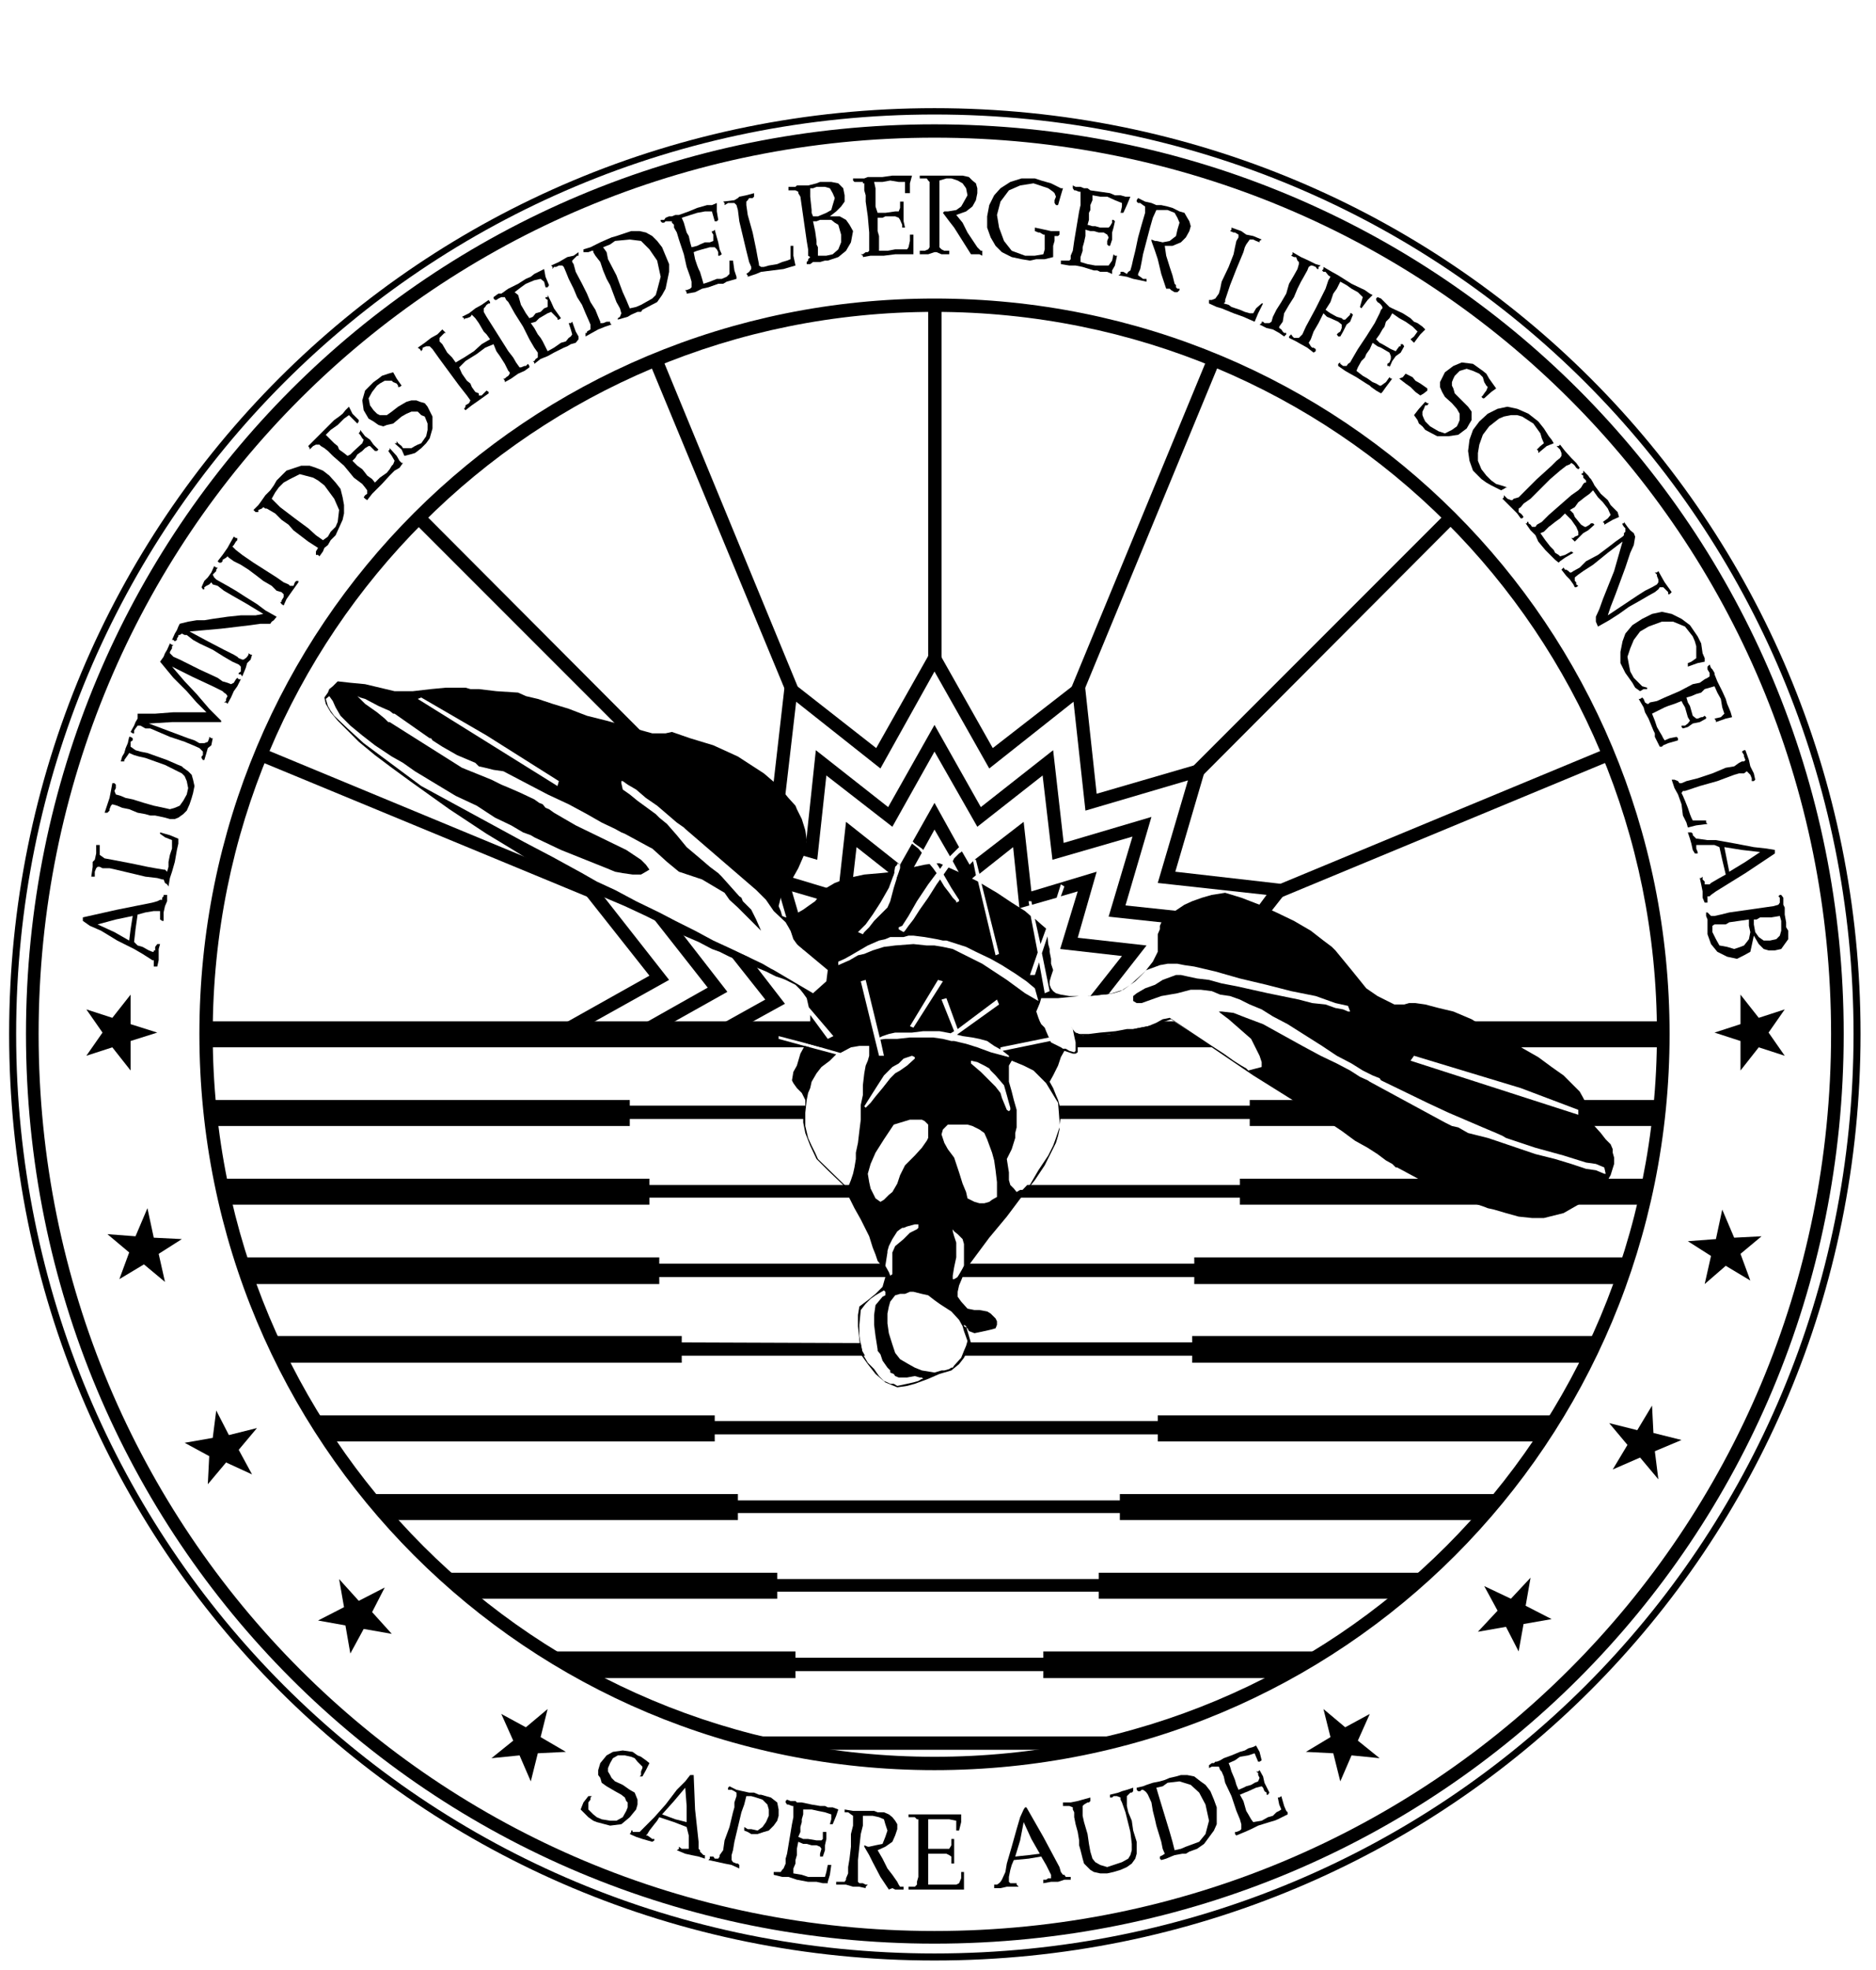 <?xml version="1.0" encoding="UTF-8"?>
<!DOCTYPE svg PUBLIC "-//W3C//DTD SVG 1.1//EN" "http://www.w3.org/Graphics/SVG/1.1/DTD/svg11.dtd">
<svg version="1.2" width="26.72mm" height="28.05mm" viewBox="0 0 2672 2805" preserveAspectRatio="xMidYMid" fill-rule="evenodd" stroke-width="28.222" stroke-linejoin="round" xmlns="http://www.w3.org/2000/svg" xmlns:ooo="http://xml.openoffice.org/svg/export" xmlns:xlink="http://www.w3.org/1999/xlink" xmlns:presentation="http://sun.com/xmlns/staroffice/presentation" xmlns:smil="http://www.w3.org/2001/SMIL20/" xmlns:anim="urn:oasis:names:tc:opendocument:xmlns:animation:1.0" xml:space="preserve">
 <defs class="ClipPathGroup">
  <clipPath id="presentation_clip_path" clipPathUnits="userSpaceOnUse">
   <rect x="0" y="0" width="2672" height="2805"/>
  </clipPath>
  <clipPath id="presentation_clip_path_shrink" clipPathUnits="userSpaceOnUse">
   <rect x="2" y="2" width="2667" height="2800"/>
  </clipPath>
 </defs>
 <defs class="TextShapeIndex">
  <g ooo:slide="id1" ooo:id-list="id3"/>
 </defs>
 <defs class="EmbeddedBulletChars">
  <g id="bullet-char-template-57356" transform="scale(0,-0)">
   <path d="M 580,1141 L 1163,571 580,0 -4,571 580,1141 Z"/>
  </g>
  <g id="bullet-char-template-57354" transform="scale(0,-0)">
   <path d="M 8,1128 L 1137,1128 1137,0 8,0 8,1128 Z"/>
  </g>
  <g id="bullet-char-template-10146" transform="scale(0,-0)">
   <path d="M 174,0 L 602,739 174,1481 1456,739 174,0 Z M 1358,739 L 309,1346 659,739 1358,739 Z"/>
  </g>
  <g id="bullet-char-template-10132" transform="scale(0,-0)">
   <path d="M 2015,739 L 1276,0 717,0 1260,543 174,543 174,936 1260,936 717,1481 1274,1481 2015,739 Z"/>
  </g>
  <g id="bullet-char-template-10007" transform="scale(0,-0)">
   <path d="M 0,-2 C -7,14 -16,27 -25,37 L 356,567 C 262,823 215,952 215,954 215,979 228,992 255,992 264,992 276,990 289,987 310,991 331,999 354,1012 L 381,999 492,748 772,1049 836,1024 860,1049 C 881,1039 901,1025 922,1006 886,937 835,863 770,784 769,783 710,716 594,584 L 774,223 C 774,196 753,168 711,139 L 727,119 C 717,90 699,76 672,76 641,76 570,178 457,381 L 164,-76 C 142,-110 111,-127 72,-127 30,-127 9,-110 8,-76 1,-67 -2,-52 -2,-32 -2,-23 -1,-13 0,-2 Z"/>
  </g>
  <g id="bullet-char-template-10004" transform="scale(0,-0)">
   <path d="M 285,-33 C 182,-33 111,30 74,156 52,228 41,333 41,471 41,549 55,616 82,672 116,743 169,778 240,778 293,778 328,747 346,684 L 369,508 C 377,444 397,411 428,410 L 1163,1116 C 1174,1127 1196,1133 1229,1133 1271,1133 1292,1118 1292,1087 L 1292,965 C 1292,929 1282,901 1262,881 L 442,47 C 390,-6 338,-33 285,-33 Z"/>
  </g>
  <g id="bullet-char-template-9679" transform="scale(0,-0)">
   <path d="M 813,0 C 632,0 489,54 383,161 276,268 223,411 223,592 223,773 276,916 383,1023 489,1130 632,1184 813,1184 992,1184 1136,1130 1245,1023 1353,916 1407,772 1407,592 1407,412 1353,268 1245,161 1136,54 992,0 813,0 Z"/>
  </g>
  <g id="bullet-char-template-8226" transform="scale(0,-0)">
   <path d="M 346,457 C 273,457 209,483 155,535 101,586 74,649 74,723 74,796 101,859 155,911 209,963 273,989 346,989 419,989 480,963 531,910 582,859 608,796 608,723 608,648 583,586 532,535 482,483 420,457 346,457 Z"/>
  </g>
  <g id="bullet-char-template-8211" transform="scale(0,-0)">
   <path d="M -4,459 L 1135,459 1135,606 -4,606 -4,459 Z"/>
  </g>
  <g id="bullet-char-template-61548" transform="scale(0,-0)">
   <path d="M 173,740 C 173,903 231,1043 346,1159 462,1274 601,1332 765,1332 928,1332 1067,1274 1183,1159 1299,1043 1357,903 1357,740 1357,577 1299,437 1183,322 1067,206 928,148 765,148 601,148 462,206 346,322 231,437 173,577 173,740 Z"/>
  </g>
 </defs>
 <defs class="TextEmbeddedBitmaps"/>
 <g>
  <g id="id2" class="Master_Slide">
   <g id="bg-id2" class="Background"/>
   <g id="bo-id2" class="BackgroundObjects"/>
  </g>
 </g>
 <g class="SlideGroup">
  <g>
   <g id="container-id1">
    <g id="id1" class="Slide" clip-path="url(#presentation_clip_path)">
     <g class="Page">
      <g class="Graphic">
       <g id="id3">
        <rect class="BoundingBox" stroke="none" fill="none" x="0" y="0" width="2672" height="2805"/>
        <path fill="rgb(0,0,0)" stroke="none" d="M 858,1274 L 953,1395 815,1472 777,1472 925,1389 823,1260 858,1274 858,1274 Z M 1100,1130 L 1119,964 1248,1065 1331,918 1414,1065 1544,964 1562,1130 1720,1084 1674,1241 1840,1260 1803,1307 1787,1297 1804,1274 1649,1257 1692,1111 1546,1154 1529,999 1409,1094 1331,956 1254,1094 1134,999 1116,1154 1100,1130 1100,1130 Z"/>
        <path fill="rgb(0,0,0)" stroke="none" d="M 963,1318 L 1036,1412 929,1472 891,1472 1008,1406 927,1303 963,1318 963,1318 Z M 1700,1318 L 1579,1305 1613,1191 1499,1224 1485,1104 1392,1177 1331,1070 1271,1177 1177,1104 1164,1224 1050,1191 1023,1163 1148,1200 1162,1068 1265,1149 1331,1032 1397,1149 1500,1068 1515,1200 1640,1163 1603,1289 1735,1303 1700,1318 1700,1318 Z"/>
        <path fill="rgb(0,0,0)" stroke="none" d="M 1812,1263 L 2282,1068 2289,1085 1819,1280 1812,1263 1812,1263 Z"/>
        <path fill="rgb(0,0,0)" stroke="none" d="M 1695,1095 L 2055,735 2068,748 1708,1109 1695,1095 1695,1095 Z"/>
        <path fill="rgb(0,0,0)" stroke="none" d="M 1523,986 L 1718,514 1735,521 1540,993 1523,986 1523,986 Z"/>
        <path fill="rgb(0,0,0)" stroke="none" d="M 847,1281 L 373,1085 381,1068 854,1264 847,1281 847,1281 Z"/>
        <path fill="rgb(0,0,0)" stroke="none" d="M 954,1108 L 594,748 608,735 967,1095 954,1108 954,1108 Z"/>
        <path fill="rgb(0,0,0)" stroke="none" d="M 1121,989 L 927,521 945,514 1138,982 1121,989 1121,989 Z"/>
        <path fill="rgb(0,0,0)" stroke="none" d="M 1322,955 L 1322,439 1341,439 1341,955 1322,955 1322,955 Z"/>
        <path fill="rgb(0,0,0)" stroke="none" d="M 1144,1352 L 1152,1351 1128,1269 1210,1293 1220,1206 1272,1247 1273,1245 1275,1234 1278,1231 1278,1229 1282,1231 1282,1234 1282,1236 1278,1248 1277,1251 1288,1259 1313,1214 1308,1208 1299,1201 1282,1231 1205,1170 1194,1269 1101,1241 1125,1323 1144,1352 1144,1352 Z"/>
        <path fill="rgb(0,0,0)" stroke="none" d="M 1029,1346 L 1090,1423 1002,1472 1040,1472 1118,1429 1067,1363 1029,1346 1029,1346 Z"/>
        <path fill="rgb(0,0,0)" stroke="none" d="M 1366,1206 L 1362,1210 1355,1217 1353,1219 1331,1181 1315,1210 1313,1208 1303,1201 1300,1198 1331,1143 1366,1206 1366,1206 Z"/>
        <path fill="rgb(0,0,0)" stroke="none" d="M 1390,1246 L 1386,1226 1381,1231 1370,1212 1369,1213 1366,1215 1359,1222 1357,1226 1375,1259 1390,1246 1390,1246 Z"/>
        <path fill="rgb(0,0,0)" stroke="none" d="M 1553,1418 L 1598,1361 1510,1351 1535,1269 1511,1276 1516,1262 1511,1259 1505,1278 1470,1288 1469,1283 1465,1283 1466,1289 1452,1293 1443,1206 1395,1244 1390,1224 1388,1224 1458,1170 1469,1269 1562,1241 1535,1335 1633,1346 1579,1415 1553,1418 1553,1418 Z"/>
        <path fill="rgb(0,0,0)" stroke="none" d="M 1170,1491 L 1109,1475 1109,1479 1153,1491 296,1491 296,1454 1160,1454 1170,1491 1170,1491 Z"/>
        <path fill="rgb(0,0,0)" stroke="none" d="M 874,1593 L 874,1574 1147,1574 1146,1593 874,1593 874,1593 Z"/>
        <path fill="rgb(0,0,0)" stroke="none" d="M 1509,1574 L 1825,1574 1825,1593 1509,1593 1509,1574 1509,1574 Z"/>
        <path fill="rgb(0,0,0)" stroke="none" d="M 1222,1687 L 1222,1705 903,1705 903,1687 1222,1687 Z"/>
        <path fill="rgb(0,0,0)" stroke="none" d="M 1446,1705 L 1463,1687 1792,1687 1792,1705 1446,1705 1446,1705 Z"/>
        <path fill="rgb(0,0,0)" stroke="none" d="M 919,1818 L 919,1799 1258,1799 1264,1818 919,1818 919,1818 Z"/>
        <path fill="rgb(0,0,0)" stroke="none" d="M 1364,1818 L 1375,1799 1717,1799 1717,1818 1364,1818 1364,1818 Z"/>
        <path fill="rgb(0,0,0)" stroke="none" d="M 1371,1930 L 1380,1911 1714,1911 1714,1930 1371,1930 1371,1930 Z"/>
        <path fill="rgb(0,0,0)" stroke="none" d="M 953,1930 L 953,1911 1226,1912 1228,1923 1232,1930 953,1930 953,1930 Z"/>
        <path fill="rgb(0,0,0)" stroke="none" d="M 996,2023 L 1673,2023 1673,2042 996,2042 996,2023 996,2023 Z"/>
        <path fill="rgb(0,0,0)" stroke="none" d="M 1624,2136 L 1624,2154 1024,2154 1024,2136 1624,2136 Z"/>
        <path fill="rgb(0,0,0)" stroke="none" d="M 1092,2248 L 1585,2248 1585,2266 1092,2266 1092,2248 1092,2248 Z"/>
        <path fill="rgb(0,0,0)" stroke="none" d="M 1121,2360 L 1496,2360 1496,2379 1121,2379 1121,2360 1121,2360 Z"/>
        <path fill="rgb(0,0,0)" stroke="none" d="M 1061,2472 L 1603,2472 1523,2491 1144,2491 1061,2472 1061,2472 Z"/>
        <path fill="rgb(0,0,0)" stroke="none" d="M 302,1566 L 897,1566 897,1603 302,1603 302,1566 302,1566 Z"/>
        <path fill="rgb(0,0,0)" stroke="none" d="M 324,1715 L 317,1678 925,1678 925,1715 324,1715 324,1715 Z"/>
        <path fill="rgb(0,0,0)" stroke="none" d="M 354,1828 L 344,1790 939,1790 939,1828 354,1828 354,1828 Z"/>
        <path fill="rgb(0,0,0)" stroke="none" d="M 400,1940 L 386,1902 971,1902 971,1940 400,1940 400,1940 Z"/>
        <path fill="rgb(0,0,0)" stroke="none" d="M 465,2052 L 444,2015 1018,2015 1018,2052 465,2052 465,2052 Z"/>
        <path fill="rgb(0,0,0)" stroke="none" d="M 551,2164 L 522,2127 1051,2127 1051,2164 551,2164 551,2164 Z"/>
        <path fill="rgb(0,0,0)" stroke="none" d="M 665,2276 L 626,2239 1107,2239 1107,2276 665,2276 665,2276 Z"/>
        <path fill="rgb(0,0,0)" stroke="none" d="M 834,2389 L 772,2351 1133,2351 1133,2389 834,2389 834,2389 Z"/>
        <path fill="rgb(0,0,0)" stroke="none" d="M 1922,1603 L 1780,1603 1780,1566 1857,1566 1922,1603 1922,1603 Z"/>
        <path fill="rgb(0,0,0)" stroke="none" d="M 2251,1566 L 2361,1566 2361,1603 2268,1603 2251,1566 2251,1566 Z"/>
        <path fill="rgb(0,0,0)" stroke="none" d="M 1766,1715 L 1766,1678 2347,1678 2339,1715 1766,1715 1766,1715 Z"/>
        <path fill="rgb(0,0,0)" stroke="none" d="M 1701,1828 L 1701,1790 2322,1790 2308,1828 1701,1828 1701,1828 Z"/>
        <path fill="rgb(0,0,0)" stroke="none" d="M 1698,1940 L 1698,1902 2279,1902 2263,1940 1698,1940 1698,1940 Z"/>
        <path fill="rgb(0,0,0)" stroke="none" d="M 1649,2052 L 1649,2015 2222,2015 2197,2052 1649,2052 1649,2052 Z"/>
        <path fill="rgb(0,0,0)" stroke="none" d="M 1595,2164 L 1595,2127 2144,2127 2111,2164 1595,2164 1595,2164 Z"/>
        <path fill="rgb(0,0,0)" stroke="none" d="M 1565,2276 L 1565,2239 2038,2239 2001,2276 1565,2276 1565,2276 Z"/>
        <path fill="rgb(0,0,0)" stroke="none" d="M 1486,2389 L 1486,2351 1894,2351 1832,2389 1486,2389 1486,2389 Z"/>
        <path fill="rgb(0,0,0)" stroke="none" d="M 2090,1454 L 2369,1454 2369,1491 2136,1491 2090,1454 2090,1454 Z"/>
        <path fill="rgb(0,0,0)" stroke="none" d="M 1728,1491 L 1535,1491 1534,1486 1530,1470 1537,1472 1544,1475 1563,1473 1581,1472 1644,1459 1654,1454 1661,1454 1672,1454 1728,1491 1728,1491 Z"/>
        <path fill="rgb(0,0,0)" stroke="none" d="M 1338,1229 L 1343,1231 1339,1237 1334,1229 1338,1229 1338,1229 Z"/>
        <path fill="rgb(0,0,0)" stroke="none" d="M 1474,1308 L 1482,1344 1490,1322 1483,1316 1474,1308 1474,1308 Z"/>
        <path fill="rgb(0,0,0)" stroke="none" d="M 1363,1473 L 1423,1430 1420,1423 1364,1465 1348,1421 1341,1423 1359,1468 1354,1471 1338,1468 1315,1468 1299,1470 1285,1470 1275,1470 1266,1472 1257,1475 1253,1477 1233,1395 1226,1397 1252,1503 1259,1503 1254,1480 1261,1479 1278,1479 1296,1477 1310,1477 1329,1477 1343,1479 1355,1482 1359,1482 1376,1486 1392,1491 1411,1498 1437,1505 1437,1503 1428,1496 1496,1482 1497,1484 1511,1491 1514,1493 1516,1493 1518,1493 1523,1496 1530,1498 1532,1496 1532,1484 1530,1475 1528,1465 1525,1461 1530,1468 1532,1470 1535,1471 1537,1472 1551,1472 1567,1470 1589,1468 1605,1465 1614,1465 1624,1463 1635,1461 1647,1456 1656,1451 1666,1449 1708,1477 1726,1489 1743,1500 1757,1510 1768,1517 1775,1521 1778,1524 1797,1519 1797,1512 1794,1503 1782,1479 1766,1465 1750,1451 1738,1442 1736,1440 1733,1440 1740,1440 1757,1442 1775,1449 1799,1458 1855,1489 1881,1503 1904,1514 1923,1524 1937,1533 1948,1538 1951,1540 2058,1598 2068,1603 2077,1605 2091,1613 2107,1617 2119,1620 2131,1624 2187,1643 2215,1650 2238,1657 2259,1664 2273,1666 2285,1671 2287,1671 2285,1662 2273,1657 2259,1655 2227,1645 2187,1634 2145,1620 2140,1617 2131,1613 2112,1605 2091,1596 2063,1584 2033,1570 2000,1554 1967,1538 1965,1535 1955,1531 1941,1524 1925,1514 1904,1503 1883,1489 1834,1458 1813,1447 1797,1437 1780,1430 1766,1423 1752,1418 1738,1416 1726,1411 1710,1409 1696,1409 1677,1414 1654,1418 1626,1428 1619,1428 1614,1425 1614,1418 1619,1414 1631,1407 1645,1402 1656,1395 1675,1388 1682,1388 1691,1390 1705,1393 1722,1395 1740,1400 1761,1404 1806,1414 1850,1423 1869,1428 1888,1430 1902,1435 1913,1437 1920,1440 1923,1440 1920,1432 1911,1430 1902,1428 1874,1418 1839,1411 1804,1402 1766,1393 1731,1383 1701,1376 1687,1374 1677,1372 1663,1372 1652,1374 1633,1381 1610,1402 1596,1411 1586,1414 1574,1416 1572,1416 1563,1416 1551,1418 1537,1418 1507,1421 1493,1421 1483,1421 1481,1428 1476,1440 1479,1449 1481,1454 1483,1458 1488,1463 1490,1468 1493,1475 1494,1477 1425,1491 1425,1494 1416,1489 1406,1482 1395,1479 1385,1477 1371,1475 1363,1473 1363,1473 Z M 939,1164 L 950,1173 964,1189 978,1206 997,1222 1011,1234 1023,1243 1028,1248 1053,1276 1056,1278 1058,1283 1070,1295 1077,1309 1084,1325 1065,1306 1051,1292 1039,1281 1032,1271 1000,1252 967,1241 950,1227 939,1217 929,1208 925,1206 890,1187 885,1185 876,1180 857,1171 836,1159 810,1145 780,1131 717,1098 703,1096 691,1093 682,1091 677,1086 651,1075 630,1063 616,1054 614,1051 612,1051 562,1016 560,1016 555,1012 548,1009 539,1005 520,995 513,993 509,991 513,995 520,1002 537,1014 548,1023 553,1028 555,1028 658,1093 700,1110 714,1117 726,1122 742,1129 761,1138 768,1143 773,1145 777,1150 782,1152 789,1157 801,1164 820,1175 892,1210 913,1224 920,1231 925,1238 920,1241 913,1245 901,1245 887,1243 876,1241 864,1236 834,1224 799,1210 761,1192 756,1189 745,1185 728,1175 705,1164 679,1147 649,1133 591,1098 574,1086 558,1077 534,1061 516,1047 499,1033 485,1019 478,1007 474,998 469,991 464,995 467,1005 471,1012 476,1019 495,1037 518,1058 600,1119 747,1199 787,1220 829,1243 850,1255 876,1267 906,1283 939,1299 962,1311 990,1325 1016,1339 1042,1351 1065,1362 1086,1372 1098,1379 1102,1381 1158,1414 1177,1397 1179,1381 1137,1346 1135,1344 1130,1337 1126,1325 1119,1313 1102,1297 1091,1281 1081,1271 1077,1267 976,1180 974,1178 964,1171 950,1159 936,1147 920,1136 906,1124 894,1117 887,1112 885,1112 885,1115 887,1124 897,1131 908,1140 934,1159 939,1164 939,1164 Z M 595,995 L 794,1119 796,1112 693,1047 600,993 595,995 595,995 Z M 2009,1510 L 2248,1587 2248,1580 2166,1549 2014,1503 2009,1510 2009,1510 Z M 1301,1839 L 1296,1839 1289,1842 1282,1842 1275,1844 1268,1853 1266,1860 1264,1870 1264,1884 1266,1898 1271,1914 1275,1926 1282,1935 1294,1942 1303,1947 1313,1951 1331,1954 1341,1951 1345,1951 1352,1949 1355,1947 1357,1947 1359,1944 1369,1933 1373,1923 1376,1916 1378,1909 1373,1895 1371,1888 1366,1879 1355,1867 1341,1858 1338,1856 1331,1851 1322,1844 1313,1842 1301,1839 1301,1839 Z M 1247,1844 L 1240,1849 1233,1856 1226,1865 1224,1886 1224,1902 1226,1914 1229,1928 1236,1940 1245,1949 1252,1959 1259,1966 1264,1968 1268,1970 1273,1970 1278,1973 1292,1970 1301,1968 1308,1966 1313,1963 1315,1963 1313,1961 1310,1961 1303,1959 1292,1961 1280,1961 1275,1959 1273,1956 1268,1954 1268,1951 1264,1947 1257,1937 1254,1928 1250,1923 1250,1921 1247,1902 1245,1886 1245,1872 1247,1858 1257,1846 1261,1844 1261,1842 1261,1839 1259,1837 1247,1844 1247,1844 Z M 1357,1753 L 1359,1760 1362,1769 1362,1778 1362,1790 1359,1804 1357,1816 1357,1818 1357,1821 1359,1821 1364,1818 1369,1811 1373,1802 1373,1790 1373,1781 1373,1771 1371,1764 1364,1757 1359,1753 1357,1750 1357,1753 1357,1753 Z M 1308,1743 L 1303,1743 1292,1746 1287,1748 1285,1748 1282,1750 1278,1753 1271,1764 1266,1774 1264,1781 1264,1783 1261,1802 1266,1811 1268,1816 1271,1814 1271,1807 1271,1795 1271,1783 1275,1774 1287,1764 1296,1755 1306,1750 1308,1748 1308,1743 1308,1743 Z M 1437,1517 L 1437,1526 1437,1535 1437,1540 1441,1554 1444,1566 1446,1573 1448,1580 1448,1594 1448,1605 1446,1613 1446,1620 1441,1636 1434,1650 1437,1669 1437,1680 1439,1687 1444,1692 1448,1697 1453,1694 1458,1694 1460,1692 1465,1690 1479,1666 1493,1645 1500,1631 1504,1620 1509,1605 1509,1594 1507,1570 1490,1542 1481,1533 1472,1524 1458,1517 1441,1510 1437,1517 1437,1517 Z M 1194,1369 L 1194,1372 1194,1374 1210,1367 1222,1360 1231,1358 1243,1353 1259,1348 1275,1346 1301,1344 1320,1346 1331,1346 1343,1348 1357,1351 1399,1372 1434,1395 1460,1414 1472,1421 1479,1425 1474,1407 1462,1397 1446,1386 1427,1374 1411,1365 1390,1355 1376,1348 1348,1339 1343,1339 1334,1337 1317,1334 1301,1332 1294,1332 1287,1334 1278,1334 1268,1334 1261,1337 1252,1339 1236,1346 1224,1353 1212,1360 1203,1365 1194,1369 1194,1369 Z M 1350,1601 L 1348,1603 1343,1608 1341,1615 1345,1627 1350,1636 1359,1648 1366,1669 1371,1685 1376,1697 1378,1706 1388,1711 1395,1713 1399,1713 1402,1713 1409,1711 1413,1708 1420,1704 1420,1683 1418,1666 1416,1652 1413,1641 1406,1622 1402,1613 1395,1608 1385,1603 1378,1601 1376,1601 1352,1601 1350,1601 1350,1601 Z M 1313,1594 L 1306,1594 1296,1594 1273,1601 1259,1622 1247,1641 1240,1657 1236,1671 1238,1683 1240,1692 1247,1706 1254,1711 1259,1708 1266,1701 1271,1697 1278,1685 1282,1673 1289,1659 1303,1645 1313,1634 1320,1624 1322,1620 1322,1608 1322,1601 1317,1596 1313,1594 1313,1594 Z M 1383,1512 L 1383,1514 1397,1526 1409,1538 1416,1545 1418,1547 1425,1556 1427,1563 1434,1580 1437,1582 1439,1580 1439,1577 1437,1570 1434,1559 1430,1545 1418,1531 1413,1526 1411,1524 1409,1521 1402,1517 1392,1512 1383,1510 1383,1512 1383,1512 Z M 1287,1507 L 1280,1514 1271,1519 1259,1531 1250,1545 1243,1556 1231,1575 1233,1577 1240,1570 1247,1561 1257,1549 1268,1535 1275,1528 1282,1524 1292,1517 1303,1507 1303,1505 1299,1503 1287,1507 1287,1507 Z M 1296,1461 L 1301,1463 1343,1397 1336,1395 1296,1461 1296,1461 Z M 1189,1503 L 1182,1510 1170,1519 1163,1528 1156,1540 1154,1549 1151,1556 1149,1566 1147,1584 1147,1603 1151,1620 1156,1631 1161,1641 1165,1650 1203,1687 1208,1690 1210,1685 1212,1680 1215,1671 1217,1662 1219,1650 1219,1641 1222,1627 1224,1610 1226,1594 1226,1573 1229,1559 1229,1545 1231,1528 1233,1517 1236,1510 1238,1503 1238,1496 1238,1489 1224,1489 1212,1491 1197,1499 1148,1485 1151,1472 1154,1456 1154,1445 1179,1479 1187,1475 1152,1434 1149,1421 1144,1414 1140,1409 1133,1402 1119,1395 1114,1393 1105,1390 1091,1383 1074,1376 1056,1369 1039,1362 1025,1355 1014,1351 995,1341 974,1332 948,1318 920,1304 890,1290 857,1276 824,1262 794,1245 792,1245 785,1241 775,1236 763,1229 747,1220 731,1210 693,1187 640,1152 584,1112 558,1093 534,1075 511,1056 495,1040 481,1026 471,1014 464,1002 462,993 467,986 469,981 474,977 481,970 499,972 520,974 541,979 562,984 588,984 614,981 635,979 656,979 658,979 663,979 670,981 682,981 707,984 738,986 749,991 766,995 787,1002 810,1009 836,1019 864,1026 929,1044 932,1044 939,1044 948,1044 957,1042 983,1051 1016,1061 1051,1077 1088,1101 1109,1119 1123,1136 1133,1147 1135,1152 1142,1166 1147,1182 1149,1196 1147,1213 1137,1236 1128,1252 1119,1267 1112,1278 1109,1290 1112,1297 1114,1304 1119,1306 1128,1304 1137,1299 1144,1295 1151,1290 1161,1283 1168,1274 1177,1264 1189,1257 1208,1250 1231,1245 1254,1243 1274,1241 1273,1245 1266,1264 1254,1285 1243,1302 1233,1316 1224,1325 1222,1327 1229,1330 1231,1327 1238,1320 1245,1311 1254,1302 1259,1297 1264,1292 1268,1283 1273,1264 1278,1248 1282,1239 1292,1236 1303,1234 1317,1231 1324,1230 1329,1236 1334,1243 1322,1259 1306,1283 1294,1304 1285,1318 1280,1320 1280,1323 1287,1327 1289,1325 1294,1318 1301,1309 1310,1295 1322,1278 1334,1259 1339,1252 1345,1262 1352,1271 1357,1278 1362,1283 1362,1285 1366,1283 1366,1281 1364,1278 1355,1264 1344,1245 1351,1235 1369,1243 1393,1255 1418,1360 1423,1358 1398,1258 1420,1271 1441,1285 1460,1297 1468,1304 1478,1356 1467,1388 1474,1388 1480,1370 1488,1414 1495,1411 1484,1357 1492,1333 1493,1344 1495,1351 1495,1355 1497,1365 1497,1372 1500,1381 1497,1390 1495,1397 1495,1402 1497,1407 1500,1411 1504,1414 1511,1416 1523,1418 1549,1418 1570,1416 1584,1414 1600,1409 1617,1397 1631,1383 1642,1369 1649,1355 1649,1344 1649,1330 1652,1323 1652,1318 1656,1309 1666,1302 1687,1288 1698,1283 1712,1278 1726,1274 1745,1271 1768,1278 1794,1288 1818,1299 1843,1311 1867,1325 1885,1339 1897,1348 1902,1353 1925,1381 1946,1407 1962,1418 1972,1423 1986,1430 2000,1430 2007,1428 2016,1428 2030,1430 2049,1435 2070,1440 2096,1451 2112,1461 2131,1470 2170,1493 2191,1505 2210,1519 2227,1531 2241,1545 2250,1554 2255,1563 2262,1577 2266,1589 2271,1603 2280,1613 2287,1622 2292,1627 2294,1629 2297,1636 2297,1641 2299,1648 2299,1657 2294,1673 2287,1685 2280,1694 2266,1706 2248,1715 2227,1727 2199,1734 2182,1734 2163,1732 2145,1727 2128,1722 2119,1720 2114,1718 2093,1711 2068,1701 2054,1697 2037,1687 2016,1676 1990,1662 1988,1662 1983,1657 1974,1652 1962,1643 1948,1634 1930,1624 1911,1610 1890,1596 1841,1566 1785,1531 1726,1491 1668,1451 1654,1456 1645,1461 1635,1463 1624,1465 1605,1470 1581,1472 1560,1475 1551,1475 1544,1475 1535,1472 1530,1470 1532,1471 1535,1486 1535,1493 1535,1498 1532,1500 1528,1500 1516,1496 1511,1505 1507,1517 1500,1531 1495,1540 1500,1549 1504,1559 1507,1566 1509,1573 1511,1582 1511,1589 1509,1601 1509,1608 1507,1617 1504,1627 1497,1641 1488,1659 1474,1680 1455,1704 1434,1732 1409,1762 1383,1797 1376,1807 1371,1818 1366,1830 1364,1839 1364,1846 1369,1853 1378,1863 1388,1865 1395,1865 1406,1867 1411,1870 1418,1877 1420,1881 1420,1886 1418,1891 1411,1893 1402,1895 1388,1898 1380,1895 1378,1891 1373,1888 1373,1886 1376,1888 1378,1895 1383,1912 1378,1923 1373,1933 1366,1942 1355,1951 1338,1956 1322,1963 1303,1970 1292,1973 1278,1975 1261,1968 1247,1956 1236,1942 1226,1928 1224,1907 1222,1888 1222,1872 1224,1860 1236,1851 1247,1842 1257,1832 1261,1818 1257,1809 1254,1800 1250,1795 1247,1786 1243,1776 1238,1760 1231,1746 1226,1736 1217,1720 1210,1706 1201,1687 1179,1666 1163,1650 1154,1631 1147,1613 1144,1598 1144,1587 1147,1575 1147,1566 1142,1556 1135,1549 1130,1542 1128,1538 1130,1526 1135,1517 1140,1500 1146,1489 1191,1501 Z"/>
        <path fill="rgb(0,0,0)" stroke="none" d="M 1885,2433 L 1895,2473 1860,2494 1899,2496 1909,2536 1925,2499 1965,2503 1934,2478 1951,2440 1916,2459 1885,2433 1885,2433 Z"/>
        <path fill="rgb(0,0,0)" stroke="none" d="M 2114,2258 L 2133,2293 2105,2323 2145,2316 2163,2351 2170,2312 2210,2305 2173,2286 2180,2246 2152,2276 2114,2258 2114,2258 Z"/>
        <path fill="rgb(0,0,0)" stroke="none" d="M 2292,2026 L 2318,2057 2297,2092 2336,2075 2362,2106 2357,2066 2395,2050 2355,2040 2353,2001 2332,2036 2292,2026 2292,2026 Z"/>
        <path fill="rgb(0,0,0)" stroke="none" d="M 2404,1767 L 2437,1788 2428,1828 2458,1802 2493,1823 2479,1785 2509,1760 2470,1762 2453,1722 2444,1764 2404,1767 2404,1767 Z"/>
        <path fill="rgb(0,0,0)" stroke="none" d="M 780,2433 L 770,2473 806,2494 766,2496 756,2536 740,2499 700,2503 731,2478 714,2440 749,2459 780,2433 780,2433 Z"/>
        <path fill="rgb(0,0,0)" stroke="none" d="M 548,2260 L 530,2295 558,2326 518,2319 499,2354 492,2314 453,2307 490,2288 483,2248 511,2279 548,2260 548,2260 Z"/>
        <path fill="rgb(0,0,0)" stroke="none" d="M 366,2033 L 340,2064 359,2099 322,2082 296,2113 298,2073 263,2054 303,2047 308,2008 326,2043 366,2033 366,2033 Z"/>
        <path fill="rgb(0,0,0)" stroke="none" d="M 259,1764 L 226,1785 235,1825 205,1800 170,1821 184,1783 153,1757 193,1760 210,1720 219,1762 259,1764 259,1764 Z"/>
        <path fill="rgb(0,0,0)" stroke="none" d="M 224,1470 L 186,1482 186,1524 160,1491 123,1503 146,1470 123,1437 160,1449 186,1416 186,1458 224,1470 224,1470 Z"/>
        <path fill="rgb(0,0,0)" stroke="none" d="M 2442,1470 L 2479,1458 2479,1416 2505,1449 2542,1437 2519,1470 2542,1503 2505,1491 2479,1524 2479,1482 2442,1470 2442,1470 Z"/>
        <path fill="rgb(0,0,0)" stroke="none" d="M 184,1339 L 186,1323 189,1304 165,1309 139,1316 163,1327 184,1339 184,1339 Z M 196,1302 L 193,1323 191,1341 196,1346 203,1348 212,1353 217,1355 219,1355 219,1353 221,1353 221,1351 221,1348 224,1344 226,1344 228,1344 226,1351 226,1358 226,1367 224,1376 221,1376 219,1376 219,1374 219,1369 219,1367 217,1367 214,1365 203,1358 191,1351 167,1339 144,1325 128,1318 118,1311 118,1309 118,1306 167,1295 217,1285 224,1283 228,1281 231,1281 231,1278 233,1276 233,1274 235,1274 238,1274 238,1283 235,1290 233,1299 233,1311 231,1311 228,1309 228,1302 228,1299 228,1297 226,1297 224,1297 219,1297 207,1299 196,1302 196,1302 Z"/>
        <path fill="rgb(0,0,0)" stroke="none" d="M 238,1241 L 240,1234 240,1227 242,1217 245,1208 245,1203 245,1196 235,1192 228,1187 228,1185 242,1189 254,1194 254,1201 252,1210 249,1227 245,1241 242,1250 240,1262 238,1259 235,1257 233,1252 231,1252 224,1250 207,1248 186,1243 165,1238 156,1236 146,1236 142,1234 139,1234 137,1236 135,1241 135,1248 132,1248 130,1248 132,1234 132,1227 135,1224 137,1215 137,1203 139,1203 142,1203 142,1208 142,1213 142,1215 142,1217 149,1222 160,1224 186,1229 210,1234 221,1236 233,1238 235,1238 238,1241 238,1241 Z"/>
        <path fill="rgb(0,0,0)" stroke="none" d="M 153,1157 L 151,1157 149,1157 153,1145 156,1136 158,1126 160,1115 163,1115 165,1117 165,1119 165,1122 163,1126 165,1131 172,1133 179,1136 189,1138 205,1143 219,1147 233,1150 242,1152 249,1150 256,1147 261,1140 266,1131 268,1122 266,1112 263,1105 259,1101 249,1096 235,1089 221,1084 207,1079 198,1077 191,1075 184,1072 182,1075 177,1082 177,1084 174,1084 172,1084 174,1077 177,1072 179,1065 182,1058 184,1049 186,1049 189,1051 189,1054 186,1056 186,1063 193,1068 200,1070 210,1072 224,1077 238,1082 254,1089 259,1091 261,1093 268,1098 273,1103 275,1110 277,1119 275,1129 273,1136 270,1145 266,1154 261,1159 254,1164 249,1166 242,1166 235,1164 221,1161 214,1161 207,1159 196,1157 184,1152 174,1150 167,1147 160,1145 158,1147 156,1152 156,1154 153,1157 153,1157 Z"/>
        <path fill="rgb(0,0,0)" stroke="none" d="M 245,949 L 263,970 280,988 298,1009 315,1026 315,1028 310,1028 301,1028 289,1028 275,1028 245,1028 212,1030 268,1051 277,1054 284,1058 289,1058 291,1058 296,1056 298,1051 298,1049 301,1051 303,1051 301,1061 296,1065 294,1072 291,1082 289,1082 287,1079 287,1077 289,1075 289,1072 289,1070 287,1068 284,1065 275,1061 263,1056 242,1049 221,1040 214,1037 207,1037 200,1033 198,1033 196,1033 193,1037 191,1040 191,1042 191,1044 189,1044 186,1042 191,1033 193,1028 196,1023 196,1016 221,1016 247,1014 270,1014 294,1014 280,1000 266,984 247,965 228,942 233,935 235,930 238,925 242,916 245,918 247,918 245,920 245,923 242,928 242,930 247,935 256,939 284,953 310,965 317,970 324,972 329,974 333,972 336,967 338,965 340,967 343,967 338,977 333,984 329,993 324,1002 322,1000 319,1000 322,998 322,995 324,991 322,988 319,986 317,984 303,977 273,963 245,949 245,949 Z"/>
        <path fill="rgb(0,0,0)" stroke="none" d="M 270,899 L 296,913 319,925 333,932 338,935 340,937 345,939 347,939 350,937 352,935 354,932 354,930 357,932 359,932 357,939 352,944 350,951 345,963 343,960 340,960 340,958 343,956 343,953 343,949 340,946 331,942 319,935 303,925 284,916 275,911 266,904 263,904 259,902 256,904 254,904 254,906 252,909 252,911 249,913 247,911 245,911 249,902 252,897 254,892 256,888 268,885 280,883 291,883 303,881 324,878 343,876 354,876 364,876 375,874 352,860 331,848 319,841 310,834 303,832 301,829 298,832 294,834 291,836 291,839 289,839 287,836 291,827 296,822 301,815 305,806 308,808 310,808 308,811 308,813 303,818 305,822 308,825 315,829 324,834 336,841 350,850 366,860 378,869 394,878 390,883 387,885 385,888 383,888 371,888 357,890 315,895 270,899 270,899 Z"/>
        <path fill="rgb(0,0,0)" stroke="none" d="M 399,857 L 401,857 401,855 404,850 404,846 401,843 394,841 387,834 375,827 366,820 354,811 343,804 333,799 326,794 324,792 322,794 317,797 317,799 315,801 312,801 310,799 317,790 324,780 329,771 333,764 336,766 338,766 338,769 336,771 333,776 331,778 333,780 336,783 345,790 361,801 383,815 394,822 404,829 411,832 413,834 418,834 420,829 422,827 425,827 425,829 420,836 415,843 408,853 404,862 401,860 399,857 399,857 Z"/>
        <path fill="rgb(0,0,0)" stroke="none" d="M 460,769 L 467,764 471,757 478,750 481,743 483,726 476,710 462,691 453,684 446,680 427,675 413,682 404,687 397,694 392,701 387,710 392,715 399,722 420,738 439,752 450,762 460,769 460,769 Z M 453,780 L 439,771 418,755 411,747 401,740 392,731 380,724 378,724 375,722 373,724 368,726 368,729 366,729 364,729 361,726 368,719 371,715 378,705 385,698 390,691 394,684 408,670 420,666 429,663 441,663 450,666 460,670 469,677 478,687 485,696 488,708 490,719 490,731 488,740 478,762 471,769 467,776 462,780 460,785 455,792 453,790 450,790 450,785 453,780 453,780 Z"/>
        <path fill="rgb(0,0,0)" stroke="none" d="M 502,656 L 509,663 516,668 520,673 523,677 530,682 534,687 541,680 551,673 555,668 558,663 560,661 562,656 558,649 553,642 555,640 555,638 565,649 569,656 572,659 574,659 569,666 562,670 555,677 544,689 537,696 530,703 523,712 520,710 518,708 520,705 523,703 523,701 523,698 520,694 516,689 504,680 490,663 474,649 467,642 462,638 457,635 455,633 453,633 450,633 446,635 443,638 441,640 441,638 439,635 441,633 443,631 450,624 457,617 467,607 476,598 483,593 488,589 492,584 497,579 502,589 511,598 511,600 509,603 502,596 497,591 490,596 481,605 471,612 464,619 471,626 476,631 481,635 483,640 490,645 495,649 499,647 504,642 516,631 518,626 516,624 513,619 511,617 513,614 513,612 520,621 527,626 532,633 539,640 537,642 534,642 532,640 527,635 525,635 520,638 516,642 509,647 506,652 502,656 502,656 Z"/>
        <path fill="rgb(0,0,0)" stroke="none" d="M 560,530 L 565,539 572,549 569,551 567,551 567,549 565,546 560,544 558,542 553,542 548,542 541,546 537,549 530,558 525,567 527,577 532,584 537,589 541,591 546,591 551,591 558,586 567,579 579,572 586,570 593,570 598,572 605,574 609,579 616,593 616,610 612,624 607,631 600,638 595,642 591,645 584,647 576,649 572,640 562,631 565,631 565,628 567,631 572,635 574,638 576,638 579,638 586,638 591,635 595,633 600,631 607,621 609,612 609,603 605,593 600,591 595,586 591,586 586,586 579,589 572,593 560,603 551,605 546,607 539,605 532,600 525,596 518,584 516,570 520,556 532,544 539,539 544,535 553,532 560,530 560,530 Z"/>
        <path fill="rgb(0,0,0)" stroke="none" d="M 654,523 L 658,532 665,542 670,546 672,551 677,558 682,560 682,563 684,563 686,563 689,560 691,558 693,556 696,558 696,560 689,565 682,570 672,577 663,584 661,582 663,579 663,577 668,574 670,570 665,563 654,549 640,530 626,511 616,497 614,495 612,493 607,493 602,495 602,497 600,500 598,497 595,495 605,488 614,481 623,476 630,469 633,472 635,474 633,474 628,479 626,481 626,483 626,486 630,490 637,502 644,509 649,516 661,509 675,500 686,490 698,483 693,476 689,472 682,460 677,453 675,451 672,448 670,451 665,453 663,453 661,455 661,453 658,451 668,446 677,439 686,434 696,427 698,430 698,432 696,432 693,434 691,437 689,439 689,441 689,444 693,451 700,462 712,481 724,500 731,509 735,516 740,523 742,523 747,521 749,521 752,518 754,521 754,523 747,528 738,532 728,539 719,544 719,542 717,539 719,539 721,537 724,535 726,532 726,530 724,528 719,518 712,507 707,500 703,490 691,495 679,504 663,514 654,523 654,523 Z"/>
        <path fill="rgb(0,0,0)" stroke="none" d="M 756,460 L 761,467 766,476 770,481 773,486 780,500 789,495 799,488 806,486 810,481 813,479 815,476 813,469 810,460 813,460 815,458 820,472 824,479 824,481 824,483 820,488 813,490 808,493 803,495 789,502 780,507 770,511 761,518 761,516 759,514 761,514 763,511 766,509 766,502 761,495 754,483 745,465 733,446 728,437 724,430 721,427 719,423 717,423 714,423 710,425 707,427 705,427 703,425 703,423 707,420 710,418 714,418 717,416 721,413 724,411 738,404 749,397 756,394 761,390 775,383 777,394 782,406 780,409 777,409 775,401 770,397 761,399 749,404 742,409 733,416 738,420 740,427 742,434 745,439 749,446 754,453 759,451 763,446 770,444 775,439 780,437 780,432 780,427 777,425 777,423 780,423 780,420 785,430 789,439 794,446 799,453 796,455 794,455 794,453 792,451 785,444 780,446 768,453 763,458 756,460 756,460 Z"/>
        <path fill="rgb(0,0,0)" stroke="none" d="M 834,474 L 836,474 836,472 841,469 841,465 841,462 838,455 834,446 829,434 822,423 817,411 810,397 806,387 803,380 801,378 796,378 792,380 789,380 787,383 787,380 785,378 796,373 808,366 817,364 824,359 824,362 824,364 822,364 820,366 817,369 815,371 815,373 817,376 820,387 829,404 836,418 841,430 848,441 852,451 855,458 855,460 859,460 864,458 866,458 869,458 869,460 871,462 862,465 852,469 843,474 834,479 834,476 834,474 834,474 Z"/>
        <path fill="rgb(0,0,0)" stroke="none" d="M 897,439 L 906,437 913,434 929,425 934,420 936,413 941,394 936,371 925,355 913,343 897,341 876,343 869,348 859,352 864,359 866,369 878,392 887,416 892,427 897,439 897,439 Z M 885,446 L 883,439 878,430 869,406 864,397 859,385 855,373 848,364 845,359 845,357 843,357 838,359 831,359 831,357 831,355 841,352 845,350 855,345 864,341 871,338 878,336 899,329 911,329 920,331 929,336 936,343 943,352 948,364 953,376 953,387 948,411 943,420 936,430 915,441 913,444 908,444 899,448 894,451 887,453 880,455 880,453 883,451 885,446 885,446 Z"/>
        <path fill="rgb(0,0,0)" stroke="none" d="M 988,359 L 990,369 993,378 995,383 997,387 1000,397 1002,404 1011,401 1021,397 1028,397 1035,394 1037,392 1039,390 1039,380 1039,371 1042,371 1044,371 1046,385 1049,394 1049,397 1042,399 1035,401 1030,404 1023,404 1009,409 1000,411 990,416 978,418 978,416 976,413 978,413 983,411 985,409 985,406 985,401 983,394 978,380 974,362 967,341 964,331 960,324 960,320 957,317 957,315 955,315 953,315 948,315 946,317 943,317 941,315 941,313 946,313 948,310 953,308 957,308 962,306 967,306 981,301 993,296 1000,294 1007,292 1014,292 1021,289 1021,301 1023,313 1021,315 1018,315 1016,308 1014,301 1004,301 993,303 971,310 974,317 976,324 978,331 981,336 983,345 985,352 993,350 997,348 1004,345 1011,345 1016,343 1016,338 1016,334 1014,331 1014,329 1016,329 1018,327 1021,338 1023,345 1025,355 1028,362 1025,364 1023,364 1023,362 1023,359 1021,355 1018,352 1011,352 1000,355 993,357 988,359 988,359 Z"/>
        <path fill="rgb(0,0,0)" stroke="none" d="M 1084,380 L 1088,380 1095,378 1107,376 1114,373 1121,371 1126,369 1126,359 1126,350 1128,350 1130,350 1130,364 1133,378 1126,380 1116,383 1100,385 1084,387 1077,390 1065,394 1065,392 1063,390 1067,387 1070,383 1070,380 1067,373 1063,357 1058,336 1053,315 1051,299 1049,292 1046,289 1044,289 1039,289 1037,289 1032,292 1032,289 1030,287 1046,285 1051,282 1053,280 1063,278 1074,275 1074,278 1074,280 1072,282 1067,282 1065,285 1063,287 1063,289 1063,292 1065,306 1072,331 1077,355 1079,366 1081,376 1081,378 1084,380 1084,380 Z"/>
        <path fill="rgb(0,0,0)" stroke="none" d="M 1165,364 L 1172,364 1177,364 1186,362 1194,355 1198,345 1198,334 1196,327 1194,320 1189,317 1184,313 1177,313 1168,313 1163,315 1158,315 1161,329 1163,343 1163,348 1165,352 1165,357 1165,359 1165,362 1165,364 1165,364 Z M 1158,308 L 1165,308 1177,303 1184,299 1186,292 1189,282 1186,275 1182,268 1175,266 1163,266 1158,268 1154,268 1154,280 1156,299 1156,303 1158,308 1158,308 Z M 1182,308 L 1196,308 1205,313 1210,320 1215,329 1212,345 1205,357 1194,366 1179,371 1177,371 1175,371 1168,373 1163,373 1158,373 1154,376 1151,376 1149,376 1149,373 1151,371 1151,369 1154,366 1151,364 1151,355 1149,343 1142,294 1140,280 1137,275 1137,273 1133,271 1128,271 1126,271 1123,271 1123,268 1123,266 1126,266 1128,266 1133,266 1135,264 1140,264 1144,264 1151,264 1163,261 1168,259 1172,259 1184,259 1194,261 1201,268 1203,278 1203,287 1198,294 1191,301 1182,308 1182,308 Z"/>
        <path fill="rgb(0,0,0)" stroke="none" d="M 1250,310 L 1250,320 1250,329 1252,336 1252,341 1252,350 1252,357 1264,357 1275,355 1282,355 1287,355 1292,355 1294,352 1296,343 1296,334 1299,334 1301,334 1301,348 1301,357 1301,359 1301,362 1294,362 1285,362 1280,362 1275,362 1259,364 1250,364 1240,364 1229,366 1229,364 1226,362 1229,362 1233,359 1236,359 1238,357 1238,352 1238,350 1238,345 1238,331 1236,308 1233,287 1233,278 1231,271 1231,266 1231,261 1229,261 1229,259 1226,259 1222,259 1219,259 1217,259 1215,257 1215,254 1219,254 1224,254 1231,254 1236,252 1240,252 1257,252 1271,250 1285,250 1299,250 1296,261 1296,275 1289,275 1289,266 1289,259 1280,259 1268,257 1257,259 1245,259 1247,268 1247,275 1247,280 1247,287 1247,294 1250,303 1257,303 1261,303 1275,301 1278,301 1280,301 1282,296 1282,292 1282,289 1282,287 1285,287 1287,287 1287,296 1287,306 1287,315 1289,324 1287,324 1285,324 1285,322 1285,320 1282,313 1280,310 1275,308 1268,308 1261,308 1257,310 1250,310 1250,310 Z"/>
        <path fill="rgb(0,0,0)" stroke="none" d="M 1362,306 L 1371,317 1378,331 1392,352 1395,355 1397,357 1399,357 1399,364 1395,362 1390,362 1383,362 1371,343 1359,324 1352,315 1343,303 1345,301 1348,301 1350,301 1362,299 1369,294 1373,287 1378,278 1376,268 1371,261 1364,257 1355,254 1348,254 1338,257 1338,285 1338,303 1338,322 1338,334 1338,343 1338,350 1338,352 1341,355 1345,357 1352,357 1352,359 1352,362 1341,362 1334,359 1331,359 1322,362 1310,362 1310,359 1310,357 1317,357 1322,355 1324,352 1324,350 1324,343 1324,334 1324,322 1324,303 1324,285 1324,273 1324,266 1324,259 1322,257 1320,254 1313,254 1310,254 1310,252 1310,250 1322,250 1331,250 1336,250 1345,250 1355,250 1362,250 1371,250 1380,252 1385,257 1390,261 1392,268 1392,275 1390,285 1385,294 1376,301 1362,306 1362,306 Z"/>
        <path fill="rgb(0,0,0)" stroke="none" d="M 1502,336 L 1502,343 1500,350 1500,357 1500,366 1488,369 1476,369 1467,371 1455,369 1441,366 1427,359 1418,350 1411,338 1406,324 1406,308 1409,292 1416,278 1425,268 1439,259 1455,254 1474,254 1483,257 1490,259 1497,261 1507,266 1511,268 1514,268 1511,278 1507,292 1504,292 1502,289 1502,287 1502,285 1504,280 1502,275 1500,273 1493,268 1472,261 1453,264 1437,271 1425,287 1420,306 1423,324 1430,343 1441,357 1460,364 1474,364 1486,362 1488,355 1488,348 1488,338 1488,336 1488,334 1486,334 1481,331 1479,331 1474,329 1474,327 1474,324 1488,327 1497,329 1504,329 1509,329 1509,331 1509,334 1507,336 1502,336 1502,336 Z"/>
        <path fill="rgb(0,0,0)" stroke="none" d="M 1546,327 L 1546,336 1544,345 1542,352 1542,357 1539,366 1539,373 1549,376 1560,378 1567,378 1572,378 1577,378 1579,378 1584,371 1586,362 1588,364 1591,364 1588,378 1584,385 1584,387 1584,390 1577,387 1567,387 1563,385 1558,385 1542,380 1532,378 1523,378 1511,376 1511,373 1511,371 1514,371 1518,371 1523,371 1525,369 1525,364 1528,357 1530,343 1537,301 1539,292 1539,285 1539,278 1539,275 1539,273 1537,273 1532,271 1530,271 1528,268 1528,266 1528,264 1532,266 1535,266 1539,266 1544,268 1549,268 1553,271 1567,273 1581,275 1588,278 1596,278 1603,280 1610,280 1605,292 1600,303 1598,303 1596,303 1598,294 1598,289 1588,285 1577,280 1567,280 1556,278 1556,285 1553,292 1553,299 1551,303 1551,313 1549,320 1556,322 1560,322 1567,324 1574,324 1579,324 1581,322 1584,317 1584,315 1584,313 1586,313 1588,315 1586,324 1584,331 1584,341 1581,350 1579,350 1577,348 1577,345 1577,343 1579,338 1577,334 1572,331 1565,331 1558,329 1553,329 1546,327 1546,327 Z"/>
        <path fill="rgb(0,0,0)" stroke="none" d="M 1659,350 L 1661,364 1666,380 1670,392 1673,404 1675,406 1675,409 1677,411 1680,411 1680,413 1677,416 1673,416 1668,413 1666,411 1661,411 1654,390 1649,369 1645,357 1640,343 1640,341 1645,343 1647,343 1656,345 1666,343 1675,336 1677,327 1680,317 1677,310 1673,303 1663,299 1654,299 1647,299 1642,310 1638,324 1633,343 1628,362 1626,373 1624,383 1621,390 1621,392 1624,394 1628,397 1631,397 1633,397 1633,399 1633,401 1624,399 1614,397 1605,394 1593,392 1596,390 1596,387 1598,387 1600,387 1605,390 1607,387 1610,385 1612,378 1614,369 1617,357 1621,338 1626,320 1631,303 1631,296 1631,294 1628,292 1624,289 1621,289 1619,287 1619,285 1621,282 1631,287 1640,289 1647,292 1654,292 1663,294 1670,296 1680,301 1687,303 1691,310 1694,315 1696,322 1694,329 1689,338 1682,345 1670,350 1659,350 1659,350 Z"/>
        <path fill="rgb(0,0,0)" stroke="none" d="M 1743,432 L 1750,434 1754,437 1766,441 1773,444 1780,446 1785,446 1789,439 1797,432 1799,432 1792,446 1787,458 1780,455 1771,451 1757,446 1740,439 1733,437 1722,432 1722,430 1722,427 1726,427 1731,425 1736,418 1738,411 1740,401 1750,380 1757,362 1759,352 1761,343 1764,338 1764,336 1764,334 1759,331 1757,331 1752,329 1754,327 1754,324 1768,329 1775,334 1785,336 1797,341 1794,343 1794,345 1789,343 1785,341 1782,341 1780,341 1775,348 1773,352 1771,359 1761,383 1752,406 1745,427 1745,430 1743,432 1743,432 Z"/>
        <path fill="rgb(0,0,0)" stroke="none" d="M 1797,458 L 1799,458 1801,460 1806,460 1808,460 1811,458 1813,451 1818,441 1825,430 1832,418 1836,404 1843,392 1848,383 1850,376 1850,373 1848,371 1846,366 1843,366 1839,364 1841,362 1841,359 1853,366 1864,371 1874,376 1881,378 1878,380 1878,383 1876,383 1874,380 1869,378 1867,378 1864,380 1862,385 1857,394 1853,401 1848,411 1843,423 1836,434 1829,446 1827,458 1822,465 1822,467 1825,469 1827,472 1829,474 1832,474 1832,476 1829,479 1822,474 1813,469 1804,467 1794,462 1797,460 1797,458 1797,458 Z"/>
        <path fill="rgb(0,0,0)" stroke="none" d="M 1885,446 L 1878,460 1871,472 1867,483 1864,488 1867,493 1869,495 1871,495 1874,497 1874,500 1871,502 1862,495 1853,490 1846,486 1836,481 1836,479 1839,476 1841,479 1843,481 1850,481 1855,476 1860,465 1874,439 1888,411 1892,399 1895,394 1892,392 1888,387 1885,387 1883,385 1885,383 1885,380 1897,387 1906,392 1925,404 1944,413 1951,418 1955,420 1948,427 1939,439 1937,437 1939,430 1941,423 1934,416 1925,411 1918,406 1909,401 1904,411 1899,418 1895,430 1888,441 1892,444 1895,446 1904,451 1911,453 1913,455 1916,455 1918,453 1920,451 1923,448 1923,446 1925,446 1927,448 1923,458 1918,462 1913,472 1909,479 1906,479 1904,476 1906,474 1909,472 1911,467 1911,462 1906,458 1895,453 1890,451 1885,446 1885,446 Z"/>
        <path fill="rgb(0,0,0)" stroke="none" d="M 1955,488 L 1951,497 1946,504 1944,509 1939,514 1934,523 1932,528 1941,535 1948,539 1955,544 1960,546 1965,549 1967,549 1974,544 1979,537 1981,539 1983,539 1974,551 1969,558 1967,560 1960,556 1953,551 1951,549 1946,546 1932,537 1923,532 1916,528 1906,521 1906,518 1909,516 1909,518 1913,521 1918,521 1920,518 1923,516 1927,509 1934,497 1946,479 1958,460 1965,446 1967,441 1969,439 1969,437 1967,434 1965,432 1962,430 1960,427 1960,425 1962,423 1967,425 1969,427 1972,430 1974,432 1979,437 1983,439 1998,446 2009,453 2014,458 2019,460 2026,465 2030,469 2023,476 2014,488 2012,486 2009,483 2014,479 2019,472 2012,465 2002,458 1993,453 1983,446 1979,453 1974,458 1972,465 1969,469 1965,476 1960,483 1965,488 1969,490 1981,497 1988,500 1990,497 1993,493 1995,493 1995,490 1998,490 2000,493 1995,502 1988,507 1983,514 1979,523 1979,521 1976,521 1976,518 1979,516 1981,511 1981,507 1979,502 1967,495 1962,493 1955,488 1955,488 Z"/>
        <path fill="rgb(0,0,0)" stroke="none" d="M 1998,537 L 2002,532 2012,537 2016,542 2023,546 2033,553 2033,556 2028,560 2023,563 2016,558 2009,551 2002,546 1993,539 Z"/>
        <path fill="rgb(0,0,0)" stroke="none" d="M 2131,553 L 2124,558 2114,567 2112,567 2110,565 2112,563 2114,560 2117,556 2119,551 2117,549 2114,544 2112,537 2107,532 2098,528 2089,525 2079,528 2072,535 2070,539 2068,544 2068,549 2070,553 2072,560 2082,570 2091,579 2096,586 2096,591 2096,598 2093,603 2089,610 2077,619 2063,621 2054,621 2047,621 2030,612 2026,607 2021,603 2019,598 2014,591 2021,582 2030,572 2033,574 2035,574 2033,577 2030,577 2028,582 2026,586 2026,589 2026,591 2028,596 2030,600 2037,607 2049,614 2058,617 2068,612 2075,607 2077,603 2079,598 2079,593 2079,589 2075,582 2068,574 2058,565 2054,558 2051,551 2051,544 2058,530 2070,521 2082,516 2098,518 2112,528 2117,532 2121,539 2126,546 2131,553 2131,553 Z"/>
        <path fill="rgb(0,0,0)" stroke="none" d="M 2189,640 L 2194,635 2199,631 2196,624 2194,617 2189,610 2184,603 2168,593 2161,591 2152,591 2142,593 2135,596 2121,607 2112,619 2107,633 2105,645 2105,656 2110,668 2117,677 2124,684 2131,689 2138,691 2147,694 2145,694 2142,696 2138,698 2124,691 2117,687 2110,682 2098,670 2093,656 2091,642 2093,626 2098,612 2107,600 2119,589 2133,582 2147,579 2161,582 2177,589 2191,600 2199,610 2206,621 2210,626 2213,631 2203,635 2191,645 2191,642 2189,640 2189,640 Z"/>
        <path fill="rgb(0,0,0)" stroke="none" d="M 2142,705 L 2145,708 2147,710 2152,712 2154,712 2156,710 2163,708 2170,701 2180,691 2189,682 2199,673 2210,663 2217,656 2222,652 2224,649 2224,645 2222,640 2220,638 2217,635 2220,635 2222,633 2229,642 2238,652 2245,659 2250,666 2248,668 2245,666 2243,663 2241,661 2238,659 2236,661 2231,663 2222,670 2208,682 2199,691 2189,701 2180,710 2170,717 2166,722 2163,724 2163,729 2166,731 2168,733 2170,736 2168,738 2166,738 2161,731 2154,724 2140,710 2142,708 2142,705 2142,705 Z"/>
        <path fill="rgb(0,0,0)" stroke="none" d="M 2229,731 L 2222,738 2215,743 2210,747 2206,750 2199,757 2194,759 2201,769 2208,778 2213,783 2215,787 2220,790 2222,792 2229,790 2238,785 2241,787 2229,794 2222,799 2220,801 2215,797 2208,790 2201,783 2191,771 2187,762 2180,755 2173,745 2175,745 2175,743 2177,743 2177,745 2180,747 2182,750 2187,750 2189,747 2196,743 2206,733 2222,719 2238,705 2248,698 2252,694 2255,689 2257,687 2259,687 2259,684 2257,682 2255,680 2255,677 2252,675 2255,673 2255,670 2262,677 2264,680 2266,682 2269,687 2271,691 2280,703 2290,712 2294,719 2299,724 2304,729 2306,736 2297,740 2285,747 2285,745 2283,743 2290,738 2294,733 2290,724 2283,715 2276,708 2269,698 2264,703 2257,708 2252,712 2248,715 2243,722 2236,726 2241,731 2243,736 2252,747 2257,750 2259,750 2264,747 2266,745 2269,745 2271,747 2262,755 2255,759 2250,764 2243,771 2241,769 2238,766 2241,766 2243,764 2248,762 2248,757 2245,750 2238,740 2234,736 2229,731 2229,731 Z"/>
        <path fill="rgb(0,0,0)" stroke="none" d="M 2311,771 L 2290,787 2269,804 2255,813 2248,818 2243,822 2243,825 2243,827 2245,829 2245,832 2248,834 2245,836 2243,836 2241,832 2236,825 2231,820 2224,811 2227,808 2229,811 2231,811 2234,813 2236,815 2238,815 2241,813 2250,808 2259,799 2276,790 2292,778 2301,771 2311,764 2313,762 2313,759 2315,757 2315,755 2315,752 2313,750 2311,747 2311,745 2313,745 2313,743 2318,750 2322,755 2327,759 2329,764 2327,776 2322,787 2315,808 2308,827 2301,846 2294,864 2290,876 2332,848 2343,841 2353,836 2360,832 2362,829 2362,825 2360,820 2360,818 2357,815 2360,815 2362,813 2367,822 2371,829 2376,836 2381,843 2378,846 2376,846 2376,843 2374,841 2369,836 2364,836 2362,839 2357,843 2348,848 2336,855 2320,864 2306,874 2292,883 2276,892 2273,885 2273,881 2273,878 2278,867 2283,853 2299,813 2311,771 2311,771 Z"/>
        <path fill="rgb(0,0,0)" stroke="none" d="M 2404,944 L 2409,942 2416,937 2416,930 2416,920 2414,913 2411,906 2400,892 2383,885 2367,885 2348,892 2336,899 2327,911 2322,923 2318,935 2320,946 2322,956 2327,965 2334,972 2339,977 2346,979 2346,981 2341,981 2336,984 2329,979 2325,972 2320,965 2315,958 2308,944 2308,928 2311,913 2315,902 2325,890 2339,881 2353,874 2367,871 2381,874 2395,881 2407,890 2418,906 2423,916 2425,930 2428,937 2428,942 2418,944 2404,949 2404,946 2404,944 2404,944 Z"/>
        <path fill="rgb(0,0,0)" stroke="none" d="M 2395,998 L 2385,1002 2376,1005 2371,1007 2367,1009 2357,1014 2353,1016 2357,1026 2360,1035 2364,1042 2367,1047 2369,1051 2371,1054 2378,1051 2388,1049 2390,1051 2390,1054 2376,1058 2369,1061 2367,1063 2364,1063 2357,1049 2357,1044 2355,1040 2348,1023 2343,1014 2341,1007 2334,995 2336,995 2339,993 2341,995 2343,1000 2346,1002 2348,1002 2350,1000 2360,998 2371,993 2392,984 2411,974 2421,972 2428,967 2432,965 2435,963 2435,960 2435,958 2432,953 2432,951 2432,949 2435,946 2437,951 2439,953 2442,958 2442,960 2444,965 2446,970 2453,984 2458,995 2460,1002 2463,1009 2465,1014 2467,1021 2458,1023 2444,1028 2444,1026 2442,1023 2451,1021 2456,1016 2453,1007 2451,995 2446,986 2442,977 2435,979 2428,981 2423,986 2416,988 2409,991 2402,993 2404,1000 2407,1005 2409,1012 2411,1019 2416,1023 2418,1023 2423,1021 2425,1021 2428,1019 2430,1021 2430,1023 2421,1028 2411,1030 2404,1035 2397,1037 2395,1035 2395,1033 2397,1033 2400,1033 2404,1030 2407,1026 2404,1021 2402,1014 2400,1007 2397,1002 2395,998 2395,998 Z"/>
        <path fill="rgb(0,0,0)" stroke="none" d="M 2395,1129 L 2397,1133 2400,1140 2404,1150 2407,1159 2409,1164 2411,1168 2421,1168 2430,1168 2430,1171 2432,1173 2416,1175 2404,1178 2402,1171 2397,1161 2395,1145 2390,1131 2385,1122 2381,1110 2383,1110 2385,1110 2390,1112 2392,1115 2395,1115 2402,1112 2418,1108 2439,1101 2458,1093 2470,1091 2477,1086 2481,1084 2484,1084 2486,1082 2484,1077 2484,1075 2481,1070 2484,1068 2486,1068 2491,1082 2493,1091 2498,1101 2500,1110 2498,1112 2495,1112 2495,1108 2493,1103 2491,1101 2488,1098 2484,1101 2477,1101 2470,1103 2446,1112 2421,1119 2400,1126 2397,1126 2395,1129 2395,1129 Z"/>
        <path fill="rgb(0,0,0)" stroke="none" d="M 2456,1206 L 2463,1241 2486,1227 2507,1213 2481,1210 2456,1206 2456,1206 Z M 2458,1245 L 2453,1224 2449,1206 2442,1203 2435,1203 2425,1203 2418,1203 2416,1203 2416,1206 2416,1208 2418,1213 2418,1215 2416,1215 2414,1215 2411,1210 2409,1201 2407,1194 2404,1185 2407,1185 2409,1185 2411,1187 2411,1189 2414,1192 2416,1194 2418,1194 2432,1196 2444,1196 2472,1201 2498,1206 2516,1208 2528,1210 2528,1213 2528,1215 2486,1243 2444,1269 2437,1274 2435,1276 2432,1276 2432,1278 2432,1281 2432,1285 2430,1285 2428,1285 2425,1278 2425,1269 2423,1259 2421,1250 2423,1250 2425,1248 2425,1252 2428,1255 2428,1257 2428,1259 2430,1259 2435,1259 2437,1257 2449,1250 2458,1245 2458,1245 Z"/>
        <path fill="rgb(0,0,0)" stroke="none" d="M 2439,1318 L 2439,1323 2439,1327 2444,1337 2449,1346 2460,1348 2470,1351 2479,1348 2484,1346 2488,1341 2491,1337 2493,1327 2491,1318 2491,1313 2491,1309 2477,1311 2463,1313 2458,1316 2453,1316 2449,1316 2444,1316 2442,1316 2439,1318 2439,1318 Z M 2498,1309 L 2498,1316 2500,1327 2505,1334 2512,1339 2521,1339 2530,1337 2535,1332 2537,1325 2537,1316 2537,1311 2535,1304 2523,1306 2507,1306 2502,1309 2498,1309 2498,1309 Z M 2498,1332 L 2495,1346 2493,1355 2484,1360 2474,1365 2460,1362 2446,1355 2437,1344 2432,1330 2432,1327 2432,1325 2432,1318 2432,1313 2432,1309 2430,1304 2430,1302 2430,1299 2432,1299 2435,1302 2437,1304 2439,1304 2442,1304 2451,1302 2463,1299 2512,1292 2526,1290 2533,1288 2535,1285 2535,1281 2535,1278 2533,1276 2535,1274 2537,1274 2540,1278 2540,1281 2540,1288 2542,1292 2542,1295 2542,1302 2544,1313 2544,1320 2547,1325 2547,1337 2542,1344 2537,1351 2528,1353 2519,1353 2512,1351 2505,1344 2498,1332 2498,1332 Z"/>
        <path fill="rgb(0,0,0)" stroke="none" d="M 925,2510 L 920,2520 915,2529 913,2529 911,2529 913,2527 913,2522 915,2517 915,2515 913,2513 908,2508 904,2503 899,2501 890,2499 880,2499 873,2503 869,2510 866,2517 866,2522 869,2527 871,2531 876,2536 887,2541 897,2548 904,2552 906,2557 908,2562 908,2569 906,2576 897,2587 885,2597 869,2599 850,2594 845,2592 838,2587 834,2583 827,2576 831,2566 838,2557 841,2557 843,2557 841,2559 841,2562 838,2566 838,2571 838,2573 838,2576 845,2583 850,2587 857,2590 869,2592 878,2592 887,2587 892,2578 894,2573 894,2566 892,2564 890,2559 885,2555 876,2550 864,2543 857,2538 855,2531 852,2527 852,2520 855,2510 864,2499 873,2494 887,2492 901,2494 908,2499 913,2501 920,2506 925,2510 925,2510 Z"/>
        <path fill="rgb(0,0,0)" stroke="none" d="M 943,2583 L 962,2590 978,2594 978,2571 976,2545 960,2564 943,2583 943,2583 Z M 978,2601 L 960,2594 939,2587 936,2592 932,2597 925,2606 922,2611 920,2613 922,2613 925,2615 929,2618 932,2618 932,2620 929,2622 922,2620 915,2618 906,2615 897,2611 899,2608 899,2606 901,2606 901,2608 908,2608 911,2608 913,2606 922,2597 932,2587 948,2569 964,2548 976,2536 983,2527 985,2527 988,2527 990,2576 995,2622 995,2632 997,2634 997,2636 1000,2639 1002,2641 1004,2641 1004,2643 1004,2646 995,2643 985,2641 976,2639 964,2634 967,2632 967,2629 971,2632 974,2632 976,2632 978,2632 981,2632 981,2627 981,2622 981,2613 978,2601 978,2601 Z"/>
        <path fill="rgb(0,0,0)" stroke="none" d="M 1063,2557 L 1060,2569 1056,2580 1051,2601 1046,2622 1044,2634 1042,2641 1042,2646 1042,2648 1044,2651 1049,2653 1051,2653 1053,2655 1053,2658 1053,2660 1042,2655 1032,2653 1023,2651 1009,2648 1011,2646 1011,2643 1016,2643 1018,2646 1021,2646 1023,2646 1025,2643 1025,2641 1030,2634 1032,2620 1039,2601 1044,2580 1046,2573 1046,2566 1049,2557 1049,2552 1046,2550 1042,2548 1039,2548 1037,2548 1037,2545 1039,2543 1049,2548 1058,2550 1067,2552 1074,2552 1081,2555 1084,2555 1098,2559 1107,2566 1109,2576 1109,2585 1107,2592 1102,2599 1095,2606 1088,2608 1079,2611 1070,2611 1065,2608 1060,2606 1060,2604 1060,2601 1065,2604 1070,2604 1079,2606 1086,2601 1091,2594 1095,2585 1095,2576 1093,2569 1086,2562 1077,2559 1070,2557 1063,2557 1063,2557 Z"/>
        <path fill="rgb(0,0,0)" stroke="none" d="M 1137,2622 L 1135,2632 1135,2641 1133,2648 1133,2653 1130,2660 1130,2667 1142,2669 1151,2672 1161,2672 1165,2672 1170,2672 1175,2672 1177,2665 1179,2655 1182,2655 1184,2655 1182,2669 1179,2679 1179,2681 1172,2681 1163,2679 1158,2679 1151,2679 1135,2676 1123,2672 1114,2672 1102,2669 1102,2667 1102,2665 1105,2665 1109,2665 1112,2665 1114,2662 1116,2660 1119,2653 1119,2646 1121,2639 1128,2597 1130,2587 1130,2580 1130,2576 1130,2573 1130,2571 1128,2571 1123,2569 1121,2569 1119,2566 1119,2564 1121,2562 1126,2564 1128,2564 1133,2564 1135,2566 1140,2566 1142,2566 1156,2569 1168,2571 1175,2571 1179,2573 1186,2573 1194,2576 1191,2585 1186,2597 1184,2597 1182,2597 1184,2590 1184,2583 1175,2580 1165,2578 1156,2576 1144,2576 1144,2583 1142,2590 1142,2594 1140,2601 1140,2608 1137,2615 1144,2618 1151,2618 1163,2620 1170,2620 1172,2618 1172,2613 1172,2611 1172,2608 1175,2608 1177,2608 1177,2618 1175,2627 1175,2634 1172,2643 1170,2643 1168,2643 1168,2641 1168,2639 1170,2632 1168,2629 1163,2627 1156,2627 1149,2625 1144,2625 1137,2622 1137,2622 Z"/>
        <path fill="rgb(0,0,0)" stroke="none" d="M 1250,2634 L 1257,2646 1264,2660 1271,2669 1278,2679 1280,2683 1282,2686 1285,2686 1287,2686 1287,2688 1287,2690 1280,2690 1275,2690 1271,2688 1266,2690 1254,2672 1243,2651 1238,2641 1231,2629 1231,2627 1236,2629 1238,2629 1247,2627 1257,2625 1261,2615 1264,2606 1261,2597 1259,2590 1252,2587 1243,2585 1229,2585 1229,2599 1226,2611 1224,2629 1222,2648 1222,2660 1222,2669 1222,2676 1222,2679 1224,2681 1229,2681 1233,2683 1236,2683 1233,2686 1233,2688 1224,2686 1215,2686 1205,2683 1191,2683 1191,2681 1191,2679 1198,2679 1203,2679 1205,2676 1205,2674 1208,2667 1208,2658 1210,2646 1212,2629 1212,2611 1215,2599 1215,2592 1215,2587 1215,2585 1212,2583 1208,2580 1205,2580 1203,2580 1203,2578 1203,2576 1215,2578 1222,2578 1229,2578 1236,2578 1245,2578 1250,2580 1259,2580 1266,2583 1271,2587 1275,2592 1278,2597 1278,2604 1275,2613 1271,2622 1261,2629 1250,2634 1250,2634 Z"/>
        <path fill="rgb(0,0,0)" stroke="none" d="M 1322,2639 L 1322,2648 1322,2658 1322,2665 1322,2669 1322,2679 1322,2683 1327,2683 1331,2683 1345,2683 1352,2683 1357,2683 1362,2683 1366,2681 1369,2674 1369,2665 1371,2665 1373,2665 1373,2679 1373,2686 1373,2688 1373,2690 1364,2690 1357,2690 1350,2690 1345,2690 1331,2690 1322,2690 1317,2690 1306,2690 1294,2690 1294,2688 1294,2686 1296,2686 1301,2686 1303,2686 1306,2683 1306,2679 1308,2672 1308,2658 1308,2615 1308,2606 1308,2599 1308,2594 1308,2590 1306,2590 1303,2587 1301,2587 1294,2587 1294,2585 1294,2583 1301,2583 1306,2583 1310,2583 1315,2583 1317,2583 1331,2583 1345,2583 1350,2583 1357,2583 1364,2583 1369,2583 1369,2594 1366,2606 1364,2606 1362,2606 1362,2592 1352,2590 1341,2590 1336,2590 1331,2590 1327,2590 1322,2590 1322,2604 1322,2611 1322,2615 1322,2625 1322,2632 1327,2632 1331,2632 1334,2632 1348,2632 1350,2632 1352,2632 1355,2627 1355,2622 1355,2620 1355,2618 1357,2618 1359,2618 1359,2627 1359,2636 1359,2643 1359,2653 1357,2653 1355,2653 1355,2651 1355,2648 1355,2643 1352,2641 1348,2639 1341,2639 1334,2639 1331,2639 1327,2639 1322,2639 1322,2639 Z"/>
        <path fill="rgb(0,0,0)" stroke="none" d="M 1446,2643 L 1465,2641 1481,2639 1469,2618 1458,2594 1453,2620 1446,2643 1446,2643 Z M 1483,2643 L 1465,2646 1444,2648 1441,2655 1439,2662 1437,2672 1437,2676 1437,2679 1439,2681 1441,2681 1448,2681 1448,2683 1451,2686 1441,2686 1434,2686 1425,2688 1416,2688 1416,2686 1416,2683 1418,2683 1420,2683 1423,2681 1425,2679 1427,2676 1432,2665 1434,2653 1441,2629 1448,2604 1453,2587 1458,2576 1460,2573 1462,2573 1486,2615 1509,2658 1511,2665 1514,2669 1516,2669 1518,2672 1521,2672 1525,2672 1525,2674 1525,2676 1516,2676 1507,2679 1497,2679 1486,2681 1486,2679 1486,2676 1490,2676 1493,2674 1495,2674 1497,2674 1497,2672 1497,2669 1495,2665 1490,2655 1483,2643 1483,2643 Z"/>
        <path fill="rgb(0,0,0)" stroke="none" d="M 1514,2571 L 1514,2569 1514,2566 1525,2566 1535,2564 1542,2562 1553,2559 1553,2562 1553,2564 1551,2566 1549,2566 1544,2569 1542,2571 1542,2573 1542,2578 1542,2585 1544,2594 1549,2611 1551,2625 1553,2636 1556,2646 1560,2651 1567,2655 1577,2658 1586,2655 1598,2651 1607,2646 1610,2641 1612,2634 1612,2625 1610,2608 1603,2580 1598,2566 1596,2562 1596,2559 1591,2557 1586,2557 1584,2559 1581,2559 1581,2557 1581,2555 1593,2552 1598,2550 1605,2548 1614,2545 1614,2548 1614,2550 1612,2552 1610,2552 1607,2555 1605,2557 1605,2564 1605,2571 1607,2580 1612,2592 1614,2606 1619,2622 1619,2629 1619,2632 1619,2639 1617,2646 1612,2653 1605,2658 1596,2662 1586,2665 1577,2667 1567,2667 1558,2665 1553,2662 1549,2658 1544,2653 1542,2646 1539,2634 1537,2627 1537,2620 1535,2608 1532,2597 1530,2587 1530,2580 1528,2576 1528,2573 1523,2571 1518,2571 1516,2571 1514,2571 1514,2571 Z"/>
        <path fill="rgb(0,0,0)" stroke="none" d="M 1673,2634 L 1682,2632 1689,2629 1708,2622 1717,2611 1722,2592 1717,2569 1708,2552 1696,2541 1680,2536 1663,2538 1656,2543 1647,2545 1649,2552 1652,2562 1659,2585 1666,2608 1670,2622 1673,2634 1673,2634 Z M 1659,2639 L 1656,2632 1654,2622 1647,2599 1645,2590 1642,2578 1640,2566 1635,2555 1633,2552 1631,2550 1628,2548 1626,2548 1624,2550 1621,2550 1619,2548 1619,2545 1628,2543 1633,2541 1642,2538 1652,2536 1659,2534 1666,2531 1675,2529 1682,2527 1691,2527 1701,2529 1710,2536 1717,2541 1724,2550 1729,2562 1733,2573 1733,2585 1733,2597 1729,2606 1715,2625 1705,2632 1694,2636 1689,2639 1684,2639 1673,2641 1668,2643 1661,2646 1654,2648 1652,2646 1652,2643 1656,2641 1659,2639 1659,2639 Z"/>
        <path fill="rgb(0,0,0)" stroke="none" d="M 1766,2555 L 1771,2564 1773,2571 1775,2578 1778,2583 1782,2590 1785,2594 1797,2592 1806,2587 1813,2585 1818,2580 1822,2578 1825,2576 1822,2569 1820,2559 1822,2559 1825,2557 1829,2571 1832,2578 1834,2580 1834,2583 1820,2590 1815,2592 1808,2594 1792,2599 1782,2604 1773,2608 1761,2613 1759,2611 1759,2608 1761,2608 1766,2606 1768,2604 1768,2597 1766,2590 1761,2578 1754,2557 1745,2538 1743,2529 1740,2522 1738,2520 1736,2515 1733,2515 1731,2515 1729,2515 1726,2515 1722,2517 1722,2515 1722,2513 1726,2510 1729,2510 1731,2508 1733,2508 1738,2506 1743,2503 1754,2499 1766,2494 1773,2492 1778,2489 1785,2487 1789,2485 1794,2494 1797,2506 1794,2508 1792,2508 1789,2501 1787,2496 1778,2499 1766,2501 1759,2506 1750,2510 1752,2515 1754,2522 1757,2529 1759,2534 1761,2541 1764,2548 1771,2545 1775,2543 1782,2541 1787,2538 1792,2536 1794,2531 1792,2527 1792,2524 1789,2522 1792,2522 1794,2520 1799,2529 1801,2538 1808,2552 1806,2555 1804,2555 1804,2552 1801,2550 1799,2545 1797,2543 1789,2545 1778,2550 1773,2552 1766,2555 1766,2555 Z"/>
        <path fill="rgb(0,0,0)" stroke="none" d="M 1331,444 C 760,444 303,901 303,1472 303,2044 760,2501 1331,2501 1903,2501 2360,2044 2360,1472 2360,901 1903,444 1331,444 Z M 1331,425 C 1913,425 2378,890 2378,1472 2378,2054 1913,2520 1331,2520 750,2520 284,2054 284,1472 284,890 750,425 1331,425 Z"/>
        <path fill="rgb(0,0,0)" stroke="none" d="M 1331,196 C 622,196 55,763 55,1472 55,2181 622,2749 1331,2749 2040,2749 2608,2181 2608,1472 2608,763 2040,196 1331,196 Z M 1331,177 C 2051,177 2626,753 2626,1472 2626,2192 2051,2767 1331,2767 612,2767 37,2192 37,1472 37,753 612,177 1331,177 Z"/>
        <path fill="rgb(0,0,0)" stroke="none" d="M 1331,163 C 604,163 23,745 23,1472 23,2200 604,2781 1331,2781 2059,2781 2640,2200 2640,1472 2640,745 2059,163 1331,163 Z M 1331,154 C 2064,154 2650,740 2650,1472 2650,2205 2064,2791 1331,2791 599,2791 13,2205 13,1472 13,740 599,154 1331,154 Z"/>
       </g>
      </g>
     </g>
    </g>
   </g>
  </g>
 </g>
</svg>
